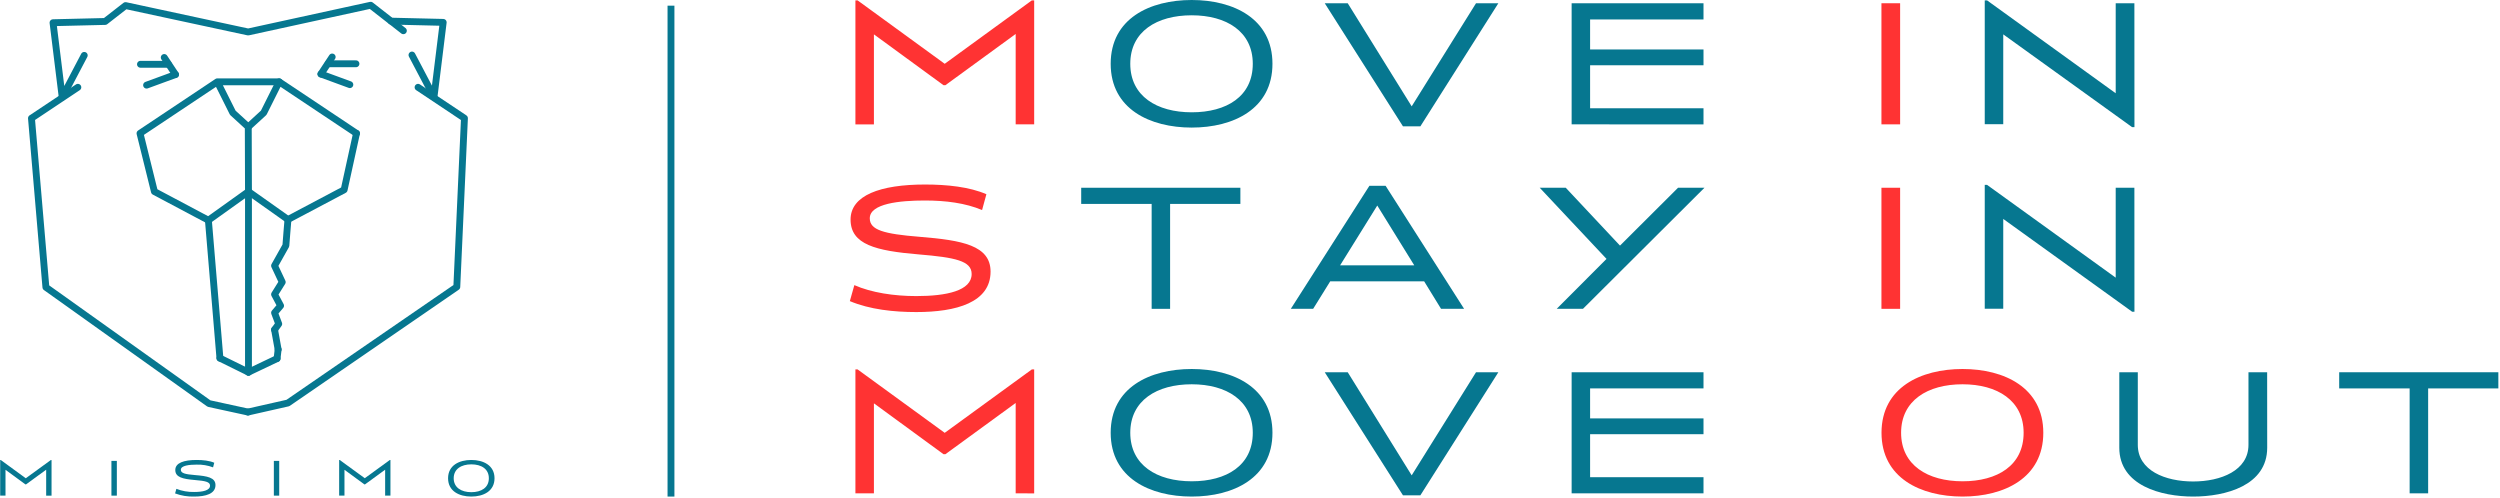 <svg width="1455" height="290" viewBox="0 0 1455 290" fill="none" xmlns="http://www.w3.org/2000/svg">
<path d="M26.87 288.46V273.37L15.14 281.92H14.81L3.2 273.43V288.43H0.11V267.73H0.47L15 278.35L29.55 267.76H30V288.46H26.87Z" fill="#067790"/>
<path d="M64.85 288.46V268.24H68V288.46H64.85Z" fill="#067790"/>
<path d="M113 289C109.216 289.113 105.447 288.492 101.9 287.17L102.65 284.5C105.944 285.791 109.463 286.413 113 286.33C118.07 286.33 122.24 285.43 122.24 282.64C122.24 280.45 119.51 279.88 113.39 279.37C106.22 278.77 102.02 277.72 102.02 273.55C102.02 269.38 107.02 267.7 114.44 267.7C118.13 267.7 121.88 268.09 124.7 269.32L124 272C120.945 270.847 117.693 270.306 114.43 270.41C110.23 270.41 105.25 270.92 105.25 273.41C105.25 275.36 107.56 276.02 113.56 276.5C120.67 277.07 125.41 277.94 125.41 282.32C125.42 287.41 119.69 289 113 289Z" fill="#067790"/>
<path d="M159.38 288.46V268.24H162.5V288.46H159.38Z" fill="#067790"/>
<path d="M224.15 288.46V273.37L212.42 281.92H212.09L200.48 273.43V288.43H197.39V267.73H197.75L212.3 278.32L226.85 267.73H227.24V288.43L224.15 288.46Z" fill="#067790"/>
<path d="M274.31 289C267.31 289 260.78 285.91 260.78 278.35C260.78 270.79 267.32 267.7 274.31 267.7C281.3 267.7 287.81 270.82 287.81 278.35C287.81 285.88 281.3 289 274.31 289ZM274.31 270.25C268.49 270.25 264.05 272.95 264.05 278.35C264.05 283.75 268.49 286.45 274.31 286.45C280.13 286.45 284.51 283.81 284.51 278.35C284.51 272.89 280.1 270.25 274.31 270.25Z" fill="#067790"/>
<path d="M234.76 17.89L227.59 12.29" stroke="#067790" stroke-width="4" stroke-linecap="round" stroke-linejoin="round"/>
<path d="M243.31 50.81L270.31 68.81L265.86 166.97L167.55 234.55L144.31 239.81" stroke="#067790" stroke-width="4" stroke-linecap="round" stroke-linejoin="round"/>
<path d="M45.31 50.81L18.31 68.81L26.71 167.18L121.64 234.87L144.31 239.81" stroke="#067790" stroke-width="4" stroke-linecap="round" stroke-linejoin="round"/>
<path d="M49.03 32.23L36.21 56.61L30.86 13.22L61.2 12.49L73.07 3.25L144.42 18.61L215.73 3.05L227.59 12.3L257.94 13.02L252.59 56.41L239.77 32.03" stroke="#067790" stroke-width="4" stroke-linecap="round" stroke-linejoin="round"/>
<path d="M186.78 43.09L193.33 33.17" stroke="#067790" stroke-width="4" stroke-linecap="round" stroke-linejoin="round"/>
<path d="M186.78 43.09L203.61 49.26" stroke="#067790" stroke-width="4" stroke-linecap="round" stroke-linejoin="round"/>
<path d="M190.94 37.12H207.17" stroke="#067790" stroke-width="4" stroke-linecap="round" stroke-linejoin="round"/>
<path d="M102.15 43.38L95.59 33.46" stroke="#067790" stroke-width="4" stroke-linecap="round" stroke-linejoin="round"/>
<path d="M102.15 43.38L85.31 49.55" stroke="#067790" stroke-width="4" stroke-linecap="round" stroke-linejoin="round"/>
<path d="M97.99 37.41H81.75" stroke="#067790" stroke-width="4" stroke-linecap="round" stroke-linejoin="round"/>
<path d="M167.59 127.76L144.61 111.49" stroke="#067790" stroke-width="4" stroke-linecap="round" stroke-linejoin="round"/>
<path d="M128 208.43L121.28 128.17" stroke="#067790" stroke-width="4" stroke-linecap="round" stroke-linejoin="round"/>
<path d="M207.48 77.62L162.48 47.62L153.48 65.62L144.49 73.87" stroke="#067790" stroke-width="4" stroke-linecap="round" stroke-linejoin="round"/>
<path d="M167.59 127.76L200.29 110.45L207.48 77.62" stroke="#067790" stroke-width="4" stroke-linecap="round" stroke-linejoin="round"/>
<path d="M81.48 77.62L89.87 111.49L121.28 128.17L144.61 111.49L144.49 73.87L135.48 65.62L126.48 47.62L81.48 77.62ZM81.48 77.62L126.48 47.62H162.48" stroke="#067790" stroke-width="4" stroke-linecap="round" stroke-linejoin="round"/>
<path d="M144.61 216.62V111.49" stroke="#067790" stroke-width="4" stroke-linecap="round" stroke-linejoin="round"/>
<path d="M128 208.43L144.61 216.62" stroke="#067790" stroke-width="4" stroke-linecap="round" stroke-linejoin="round"/>
<path d="M159.79 191.88L162.22 188.52L159.79 182.05L163.3 177.93L159.79 171.33L164.26 164.18L159.79 154.65L166.38 142.92L166.93 135.8L167.59 127.76" stroke="#067790" stroke-width="4" stroke-linecap="round" stroke-linejoin="round"/>
<path d="M144.61 216.62L161.25 208.69" stroke="#067790" stroke-width="4" stroke-linecap="round" stroke-linejoin="round"/>
<path d="M161.25 208.69L161.87 203.4" stroke="#067790" stroke-width="4" stroke-linecap="round" stroke-linejoin="round"/>
<path d="M159.79 191.88L161.87 203.4" stroke="#067790" stroke-width="4" stroke-linecap="round" stroke-linejoin="round"/>
<path d="M390.51 3.3V289" stroke="#067790" stroke-width="4"/>
<path d="M591.12 72.37V19.77L550.24 49.57H549.09L508.62 20V72.39H497.85V0.22H499.11L549.82 37.13L600.53 0.22H601.89V72.37H591.12Z" fill="#FF3333"/>
<path d="M693.57 74.25C669.32 74.25 646.42 63.48 646.42 37.13C646.42 10.78 669.21 0 693.57 0C717.93 0 740.57 10.88 740.57 37.12C740.57 63.36 717.94 74.25 693.57 74.25ZM693.57 8.9C673.29 8.9 657.82 18.31 657.82 37.13C657.82 55.95 673.29 65.36 693.57 65.36C713.85 65.36 729.12 56.16 729.12 37.13C729.12 18.31 713.75 8.9 693.57 8.9Z" fill="#067790"/>
<path d="M826.66 73.52H816.52L771 1.89H784.38L821.6 61.89L859.04 1.89H872.04L826.66 73.52Z" fill="#067790"/>
<path d="M914.69 72.37V1.89H991.44V11.31H925.44V28.77H991.44V38H925.44V63H991.44V72.41L914.69 72.37Z" fill="#067790"/>
<path d="M1095 72.37V1.89H1105.87V72.37H1095Z" fill="#FF3333"/>
<path d="M1242.25 74H1240.89L1165.89 20V72.28H1155.12V0.22H1156.47L1231.34 54.28V1.89H1242.21L1242.25 74Z" fill="#067790"/>
<path d="M533.3 181.62C520.23 181.62 506.3 180.16 494.61 175.25L497.23 165.94C507.16 170.33 520.33 172.32 533.3 172.32C550.97 172.32 565.5 169.18 565.5 159.46C565.5 151.83 555.99 149.84 534.66 148.06C509.66 145.97 495.03 142.31 495.03 127.78C495.03 113.66 512.39 107.39 538.32 107.39C551.18 107.39 564.25 108.75 574.08 113.04L571.57 122.24C561.84 118.16 550.45 116.69 538.21 116.69C523.58 116.69 506.21 118.47 506.21 127.05C506.21 133.84 514.21 136.14 535.21 137.82C559.99 139.82 576.51 142.82 576.51 158.1C576.48 176.08 556.51 181.62 533.3 181.62Z" fill="#FF3333"/>
<path d="M681 118.68V179.74H670.26V118.68H629.26V109.27H721.9V118.68H681Z" fill="#067790"/>
<path d="M838.69 179.74L828.86 163.74H774.18L764.25 179.74H751.25L797 108.12H806.41L852.11 179.74H838.69ZM801.57 119.62L779.93 154.44H823.11L801.57 119.62Z" fill="#067790"/>
<path d="M921.28 179.74H906L935 150.68L896.11 109.27H911.27L942.84 142.94L976.62 109.27H992L921.28 179.74Z" fill="#067790"/>
<path d="M1095 179.74V109.27H1105.87V179.74H1095Z" fill="#FF3333"/>
<path d="M1242.25 181.42H1240.89L1165.89 127.42V179.7H1155.12V107.6H1156.47L1231.34 161.6V109.27H1242.21L1242.25 181.42Z" fill="#067790"/>
<path d="M591.12 287.12V234.53L550.24 264.33H549.09L508.62 234.74V287.12H497.85V215H499.11L549.82 251.91L600.53 215H601.89V287.15L591.12 287.12Z" fill="#FF3333"/>
<path d="M693.57 289C669.32 289 646.42 278.23 646.42 251.88C646.42 225.53 669.21 214.76 693.57 214.76C717.93 214.76 740.57 225.64 740.57 251.88C740.57 278.12 717.94 289 693.57 289ZM693.57 223.65C673.29 223.65 657.82 233.06 657.82 251.88C657.82 270.7 673.29 280.11 693.57 280.11C713.85 280.11 729.12 270.91 729.12 251.88C729.12 233.06 713.75 223.65 693.57 223.65Z" fill="#067790"/>
<path d="M826.66 288.27H816.52L771 216.65H784.38L821.6 276.65L859.04 216.65H872.04L826.66 288.27Z" fill="#067790"/>
<path d="M914.69 287.12V216.65H991.44V226.06H925.44V243.52H991.44V252.72H925.44V277.72H991.44V287.13L914.69 287.12Z" fill="#067790"/>
<path d="M1142.2 289C1117.94 289 1095.04 278.23 1095.04 251.88C1095.04 225.53 1117.83 214.76 1142.2 214.76C1166.57 214.76 1189.2 225.64 1189.2 251.88C1189.2 278.12 1166.56 289 1142.2 289ZM1142.2 223.65C1121.91 223.65 1106.44 233.06 1106.44 251.88C1106.44 270.7 1121.91 280.11 1142.2 280.11C1162.49 280.11 1177.75 270.91 1177.75 251.88C1177.75 233.06 1162.37 223.65 1142.2 223.65Z" fill="#FF3333"/>
<path d="M1319.51 260.56C1319.51 282.62 1295.26 289 1276.43 289C1257.82 289 1233.43 282.62 1233.43 260.56V216.65H1244.2V258.89C1244.2 273.89 1260.2 280.22 1276.4 280.22C1292.6 280.22 1308.61 273.84 1308.61 258.89V216.65H1319.48L1319.51 260.56Z" fill="#067790"/>
<path d="M1413.18 226.06V287.12H1402.41V226.06H1361.41V216.65H1454.04V226.06H1413.18Z" fill="#067790"/>
</svg>
